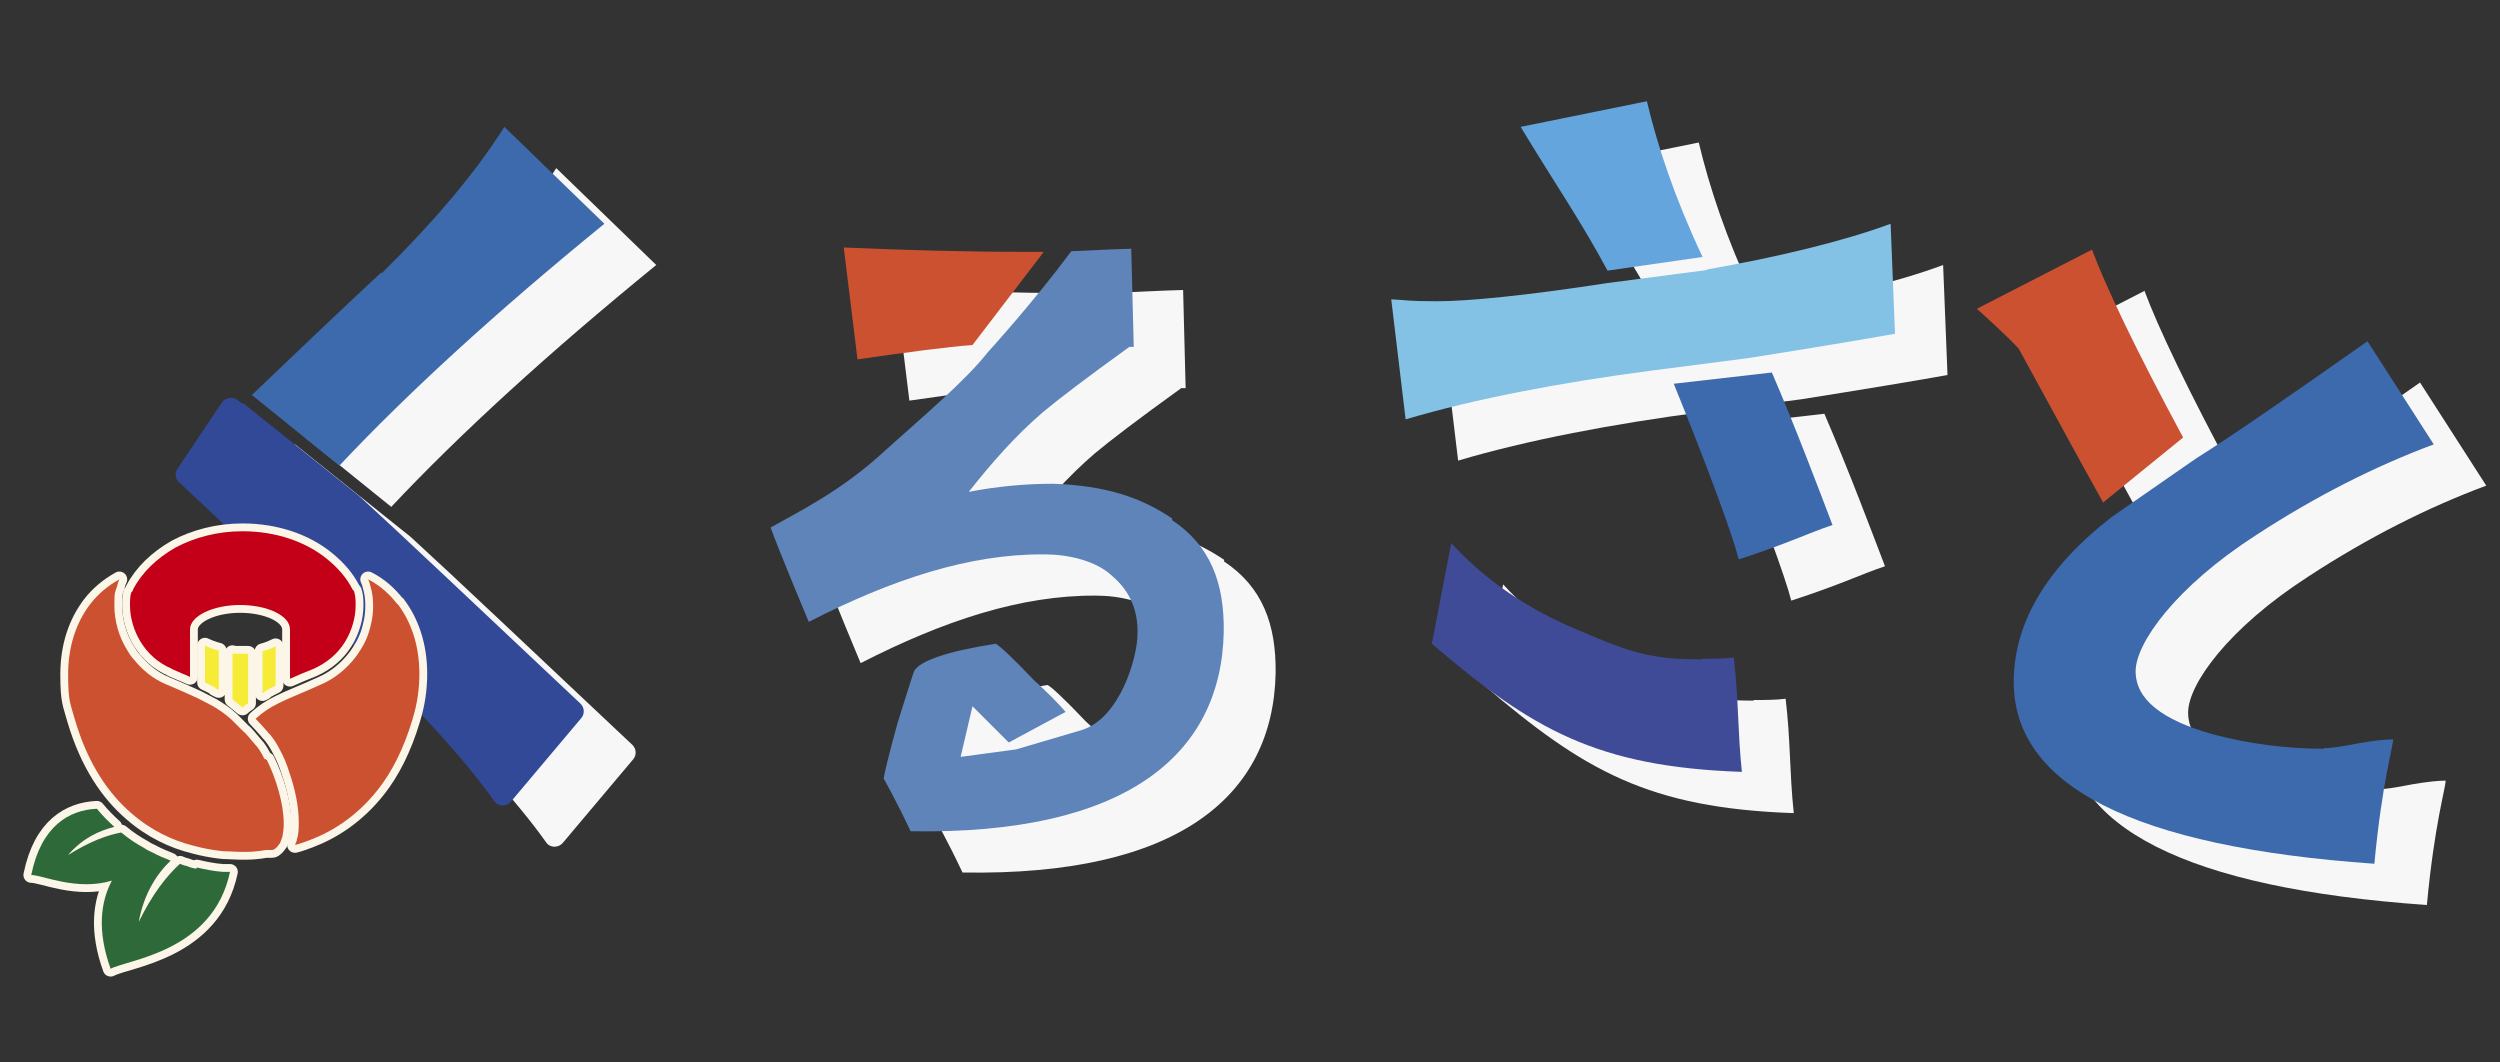 <?xml version="1.0" encoding="UTF-8"?>
<svg xmlns="http://www.w3.org/2000/svg" version="1.1" viewBox="0 0 400 170">
  <rect x="0" y="0" width="400" height="170" fill="#333333" stroke="none"/>
  <defs>
    <style>
      .cls-1 {
        fill: #5e84ba;
      }

      .cls-2 {
        fill: #83c2e4;
      }

      .cls-3 {
        fill: #404b98;
      }

      .cls-4, .cls-5 {
        fill: #c40018;
      }

      .cls-5, .cls-6, .cls-7, .cls-8 {
        stroke: #fcf6e8;
        stroke-linejoin: round;
        stroke-width: 2.5px;
      }

      .cls-9 {
        fill: #3d6aac;
      }

      .cls-6, .cls-10 {
        fill: #cc5131;
      }

      .cls-7, .cls-11 {
        fill: #2e693a;
      }

      .cls-8, .cls-12 {
        fill: #f6ec35;
      }

      .cls-13 {
        fill: #64a5dd;
      }

      .cls-14 {
        fill: #f7f7f7;
      }

      .cls-15 {
        fill: #324997;
      }
    </style>
  </defs>
  <!-- Generator: Adobe Illustrator 28.6.0, SVG Export Plug-In . SVG Version: 1.2.0 Build 709)  -->
  <g>
    <g id="_レイヤー_1">
      <g>
        <g>
          <g>
            <path class="cls-14" d="M65.7,85.9l-18.5-14.8s0,0-.1.1l-.8-.6c-.8-.6-1.9-.4-2.5.4l-7.1,10.6c-.5.7-.4,1.6.3,2.2,9,8.5,18.1,16.9,27.1,25.3,10.9,10.6,18.7,19.2,23.3,25.7.6.9,2,.9,2.7,0l11.2-13.3c.6-.7.5-1.7-.1-2.3-16.8-15.8-28.6-27-35.5-33.3Z"/>
            <path class="cls-14" d="M69.3,50.2c-7,6.5-13.9,13.1-20.7,19.6l14,11.3c11-11.7,25.1-24.6,42.4-38.7l-16-15.5c-4.6,7.3-11.1,15-19.6,23.4Z"/>
            <path class="cls-14" d="M163.9,61.8l11.4-14.9c-1.8,0-2.6,0-2.3,0-10.5,0-20.4-.3-29.7-.7l2.2,17.9c8.3-1.2,14.4-2,18.4-2.3Z"/>
            <path class="cls-14" d="M195.9,89.6c-5-3.4-10.6-5.3-19.1-5.6-4.3,0-8.9.4-13.5,1.3,3.7-4.7,7.5-9,11.8-12.7,2.5-2.1,7.1-5.6,13.9-10.5h.7l-.4-15.7c-3.9.1-7.1.3-9.6.4-6,8.1-13.3,16.1-13.3,16.1h0c-3.7,4.7-10.5,10.4-16.5,15.8-7,6.5-13.9,9.8-18.3,12.3,1.2,3.4,6.1,15.1,6.1,15.1,13.3-6.8,25.7-10.9,37.7-10.8,3.8,0,8.3,1,10.9,3.5,2.8,2.4,4.1,5.5,4,9.2,0,3.8-2.8,13.5-8.9,15.4l-10.5,3.1-8.9,1.2,1.9-8.1,7,7-1.2-1.2,9.1-4.9c-1.3-1.5-3-3.2-5.1-5.1-3.5-3.7-5.6-5.6-6.1-5.8-7.7,1.2-12,2.7-13,4.3-.1.1-1,3-2.7,8.4-1.5,5.5-2.2,8.4-2.2,8.9,0,0,1.8,3.1,4.3,8.4,34.3.6,49.7-12.1,50.1-31.9.1-7.8-2.1-13.8-8.3-17.9Z"/>
            <path class="cls-14" d="M281.5,49.8l-16,2.1c-13,2-22.2,2.9-27.2,2.9s-4.7-.2-7.3-.3l2.3,19.2c11.1-3.3,24.8-5.9,39.3-7.8l15.5-2c10.1-1.6,19.1-3.1,23.5-3.9l-.7-17.6c-7.5,2.8-18.4,5.4-29.3,7.3Z"/>
            <path class="cls-14" d="M280.7,47.7c-4.6-9.8-7.2-17.8-8.9-24.9l-20.2,4.1c5.5,9.1,9.8,15.3,13.9,23l15.3-2.2Z"/>
            <path class="cls-14" d="M276.2,68c5.7,14,9.5,24.5,10.4,28.1,8-2.6,11.1-4.2,15-5.5-2.3-6-5.7-15.1-9.7-24.4l-15.7,1.8Z"/>
            <path class="cls-14" d="M280.6,112.1c-8.3,0-11.4-1.1-19.6-4.6-8.3-3.4-15.2-8.2-20.5-14l-3.1,16.1c16,13.7,26.4,19.7,49.6,20.5-.7-6.7-.5-11.6-1.3-18.3-1.6.2-3.3.2-5.1.2Z"/>
            <path class="cls-14" d="M343.2,46.5l-18.5,9.5c4,3.6,6.2,5.8,6.7,6.4,5.8,10.6,10.2,18.7,13.5,24.6l12.8-10.4c-7.6-14.1-12.4-24.2-14.6-30.1Z"/>
            <path class="cls-14" d="M380.2,126.4c-6.1,0-12-.8-17.7-2.3-8.2-2.3-12.4-5.6-12.4-10.1s6.4-13.5,19.3-21.8c9.5-6.2,19-11,28.4-14.5l-10.6-16.5c-12.1,8.5-21.3,14.9-27.5,18.8l-13.4,9.3c-10.6,8.2-15.7,17.1-15.7,26.4,0,16.6,19.1,26.4,57.7,29.1,1.2-12.9,3-18.7,3-19.9-1.2,0-3.1.2-5.4.6-2.5.5-4.4.8-5.6.8Z"/>
          </g>
          <g>
            <path class="cls-15" d="M57.4,79.3l-18.5-14.8s0,0-.1.1l-.8-.6c-.8-.6-1.9-.4-2.5.4l-7.1,10.6c-.5.7-.4,1.6.3,2.2,9,8.5,18.1,16.9,27.1,25.3,10.9,10.6,18.7,19.2,23.3,25.7.6.9,2,.9,2.7,0l11.2-13.3c.6-.7.5-1.7-.1-2.3-16.8-15.8-28.6-27-35.5-33.3Z"/>
            <path class="cls-9" d="M61,43.6c-7,6.5-13.9,13.1-20.7,19.6l14,11.3c11-11.7,25.1-24.6,42.4-38.7l-16-15.5c-4.6,7.3-11.1,15-19.6,23.4Z"/>
            <path class="cls-10" d="M155.6,55.2l11.4-14.9c-1.8,0-2.6,0-2.3,0-10.5,0-20.4-.3-29.7-.7l2.2,17.9c8.3-1.2,14.4-2,18.4-2.3Z"/>
            <path class="cls-1" d="M187.6,83c-5-3.4-10.6-5.3-19.1-5.6-4.3,0-8.9.4-13.5,1.3,3.7-4.7,7.5-9,11.8-12.7,2.5-2.1,7.1-5.6,13.9-10.5h.7l-.4-15.7c-3.9.1-7.1.3-9.6.4-6,8.1-13.3,16.1-13.3,16.1h0c-3.7,4.7-10.5,10.4-16.5,15.8-7,6.5-13.9,9.8-18.3,12.3,1.2,3.4,6.1,15.1,6.1,15.1,13.3-6.8,25.7-10.9,37.7-10.8,3.8,0,8.3,1,10.9,3.5,2.8,2.4,4.1,5.5,4,9.2,0,3.8-2.8,13.5-8.9,15.4l-10.5,3.1-8.9,1.2,1.9-8.1,7,7-1.2-1.2,9.1-4.9c-1.3-1.5-3-3.2-5.1-5.1-3.5-3.7-5.6-5.6-6.1-5.8-7.7,1.2-12,2.7-13,4.3-.1.1-1,3-2.7,8.4-1.5,5.5-2.2,8.4-2.2,8.9,0,0,1.8,3.1,4.3,8.4,34.3.6,49.7-12.1,50.1-31.9.1-7.8-2.1-13.8-8.3-17.9Z"/>
            <path class="cls-2" d="M273.1,43.2l-16,2.1c-13,2-22.2,2.9-27.2,2.9s-4.7-.2-7.3-.3l2.3,19.2c11.1-3.3,24.8-5.9,39.3-7.8l15.5-2c10.1-1.6,19.1-3.1,23.5-3.9l-.7-17.6c-7.5,2.8-18.4,5.4-29.3,7.3Z"/>
            <path class="cls-13" d="M272.4,41.1c-4.6-9.8-7.2-17.8-8.9-24.9l-20.2,4.1c5.5,9.1,9.8,15.3,13.9,23l15.3-2.2Z"/>
            <path class="cls-9" d="M267.8,61.4c5.7,14,9.5,24.5,10.4,28.1,8-2.6,11.1-4.2,15-5.5-2.3-6-5.7-15.1-9.7-24.4l-15.7,1.8Z"/>
            <path class="cls-3" d="M272.3,105.5c-8.3,0-11.4-1.1-19.6-4.6-8.3-3.4-15.2-8.2-20.5-14l-3.1,16.1c16,13.7,26.4,19.7,49.6,20.5-.7-6.7-.5-11.6-1.3-18.3-1.6.2-3.3.2-5.1.2Z"/>
            <path class="cls-10" d="M334.8,39.9l-18.5,9.5c4,3.6,6.2,5.8,6.7,6.4,5.8,10.6,10.2,18.7,13.5,24.6l12.8-10.4c-7.6-14.1-12.4-24.2-14.6-30.1Z"/>
            <path class="cls-9" d="M371.8,119.8c-6.1,0-12-.8-17.7-2.3-8.2-2.3-12.4-5.6-12.4-10.1s6.4-13.5,19.3-21.8c9.5-6.2,19-11,28.4-14.5l-10.6-16.5c-12.1,8.5-21.3,14.9-27.5,18.8l-13.4,9.3c-10.6,8.2-15.7,17.1-15.7,26.4,0,16.6,19.1,26.4,57.7,29.1,1.2-12.9,3-18.7,3-19.9-1.2,0-3.1.2-5.4.6-2.5.5-4.4.8-5.6.8Z"/>
          </g>
        </g>
        <g>
          <g>
            <path class="cls-8" d="M34.4,110.1c.2.1.4.2.6.3v-6.3c-.8-.2-1.6-.5-2.2-.8v5.9c.6.3,1.1.5,1.6.8Z"/>
            <path class="cls-8" d="M42.4,110.6c.5-.3,1.1-.6,1.7-.9v-6.3c-.6.3-1.3.6-2.1.8v6.7c.1,0,.3-.2.4-.2Z"/>
            <path class="cls-5" d="M27.4,107c1.1.5,2.1.9,3,1.3v-7.6c0-2.1,3.6-3.9,8-3.9s8,1.7,8,3.9v7.9c1.1-.5,2.3-1,3.8-1.6,2.2-1,3.9-2.5,5-4.3,1.1-1.8,1.7-3.9,1.7-5.8,0-.7,0-1.4-.2-2.1,0-.2-.2-.4-.3-.5-.9-1.8-2.3-3.4-4-4.8-3.4-2.8-8.2-4.5-13.6-4.5-4,0-7.7,1-10.7,2.6-3,1.7-5.4,4-6.8,6.7,0,.2-.2.4-.3.5-.2.6-.2,1.3-.2,2.1,0,1.9.6,4,1.7,5.8,1.1,1.8,2.8,3.4,5,4.3Z"/>
            <path class="cls-8" d="M37.2,104.5v7.4c.5.4,1,.8,1.6,1.3,0,0,0,0,0,0,.3-.3.6-.5.9-.7v-7.9c-.4,0-.8,0-1.3,0-.4,0-.8,0-1.2,0Z"/>
            <path class="cls-6" d="M63.6,96.7c-1.3-1.7-2.9-3.1-4.7-4,.2.4.3.8.4,1.2.3,1,.4,2,.4,3s-.1,2.1-.4,3.2c-.3,1.4-.9,2.8-1.7,4-.3.5-.6.9-1,1.4,0,0,0,0,0,0-1.3,1.6-3.1,3.1-5.2,4-3.1,1.4-5.2,2.2-6.8,3-1.4.7-2.5,1.4-3.7,2.5,0,0,0,0,0,0,.6.6,1.3,1.4,2,2.2,0,0,.1.2.2.2.6.7,1.2,1.6,1.7,2.6.6,1.1,1.1,2.3,1.5,3.6.9,2.6,1.5,5.4,1.5,7.9,0,1,0,1.9-.3,2.8,0,.3-.2.6-.3.9.8-.2,1.6-.5,2.4-.8,3.7-1.4,7.6-3.9,10.9-8.1,2.2-2.8,4.1-6.5,5.5-11.2.8-2.6,1.1-5,1.1-7.3,0-4.5-1.3-8.3-3.5-11.2Z"/>
            <path class="cls-6" d="M42.3,121.4c-.5-1-1-1.8-1.5-2.3-.4-.5-.8-.9-1.1-1.3-.3-.3-.5-.6-.8-.8-.7-.7-1.3-1.3-1.9-1.9,0,0,0,0,0,0,0,0,0,0,0,0-1-.9-1.9-1.5-2.9-2.1-.7-.4-1.6-.8-2.5-1.3-1.3-.6-2.9-1.3-5-2.2-2.2-.9-3.9-2.4-5.2-4,0,0,0,0,0,0-.4-.4-.7-.9-1-1.4-1.4-2.2-2.1-4.8-2.1-7.2s.1-2,.4-3c.1-.4.2-.8.4-1.2-1.8,1-3.4,2.3-4.7,4-2.2,2.9-3.5,6.7-3.5,11.2s.4,4.7,1.1,7.3c2.1,7.1,5.4,11.8,9,14.9,3.2,2.8,6.7,4.4,9.9,5.2.4.1.8.2,1.2.3,1.3.3,2.6.5,3.7.6.9,0,1.8.1,2.6.1s.5,0,.8,0c2,0,3.3-.3,3.3-.3,0,0,.2,0,.3,0,.3,0,.5,0,.7,0,.2,0,.4-.1.5-.2.3-.2.5-.5.8-.9.1-.3.3-.7.4-1.1.1-.6.2-1.2.2-2,0-1.6-.3-3.4-.8-5.2-.5-1.8-1.2-3.6-1.9-5Z"/>
            <path class="cls-7" d="M31.4,139c-.5-.1-1-.2-1.4-.4-.4-.1-.8-.2-1.2-.4-2.1,1.9-4.4,4.8-6.6,9.3.8-4.4,2.8-7.6,5.1-9.8-1-.4-2-.8-2.9-1.3-.4-.2-.9-.4-1.3-.7-1.3-.7-2.5-1.5-3.7-2.5-2.2.4-5,1.4-8.5,3.6,2.3-2.7,5-3.9,7.4-4.5-1-.9-1.9-1.8-2.8-2.9-4.4.2-8.9,2.7-10.5,10.6,1.8,0,7.3,2.6,12.9.9-1.8,3.4-2.4,8-.2,14.1,2.8-1.5,16.4-2.7,19.1-15.5-.4,0-.7,0-1.1,0-1.5-.1-2.9-.4-4.2-.7Z"/>
          </g>
          <g>
            <path class="cls-12" d="M34.4,110.1c.2.1.4.2.6.3v-6.3c-.8-.2-1.6-.5-2.2-.8v5.9c.6.3,1.1.5,1.6.8Z"/>
            <path class="cls-12" d="M42.4,110.6c.5-.3,1.1-.6,1.7-.9v-6.3c-.6.3-1.3.6-2.1.8v6.7c.1,0,.3-.2.4-.2Z"/>
            <path class="cls-4" d="M27.4,107c1.1.5,2.1.9,3,1.3v-7.6c0-2.1,3.6-3.9,8-3.9s8,1.7,8,3.9v7.9c1.1-.5,2.3-1,3.8-1.6,2.2-1,3.9-2.5,5-4.3,1.1-1.8,1.7-3.9,1.7-5.8,0-.7,0-1.4-.2-2.1,0-.2-.2-.4-.3-.5-.9-1.8-2.3-3.4-4-4.8-3.4-2.8-8.2-4.5-13.6-4.5-4,0-7.7,1-10.7,2.6-3,1.7-5.4,4-6.8,6.7,0,.2-.2.4-.3.5-.2.6-.2,1.3-.2,2.1,0,1.9.6,4,1.7,5.8,1.1,1.8,2.8,3.4,5,4.3Z"/>
            <path class="cls-12" d="M37.2,104.5v7.4c.5.4,1,.8,1.6,1.3,0,0,0,0,0,0,.3-.3.6-.5.9-.7v-7.9c-.4,0-.8,0-1.3,0-.4,0-.8,0-1.2,0Z"/>
            <path class="cls-10" d="M63.6,96.7c-1.3-1.7-2.9-3.1-4.7-4,.2.4.3.8.4,1.2.3,1,.4,2,.4,3s-.1,2.1-.4,3.2c-.3,1.4-.9,2.8-1.7,4-.3.5-.6.9-1,1.4,0,0,0,0,0,0-1.3,1.6-3.1,3.1-5.2,4-3.1,1.4-5.2,2.2-6.8,3-1.4.7-2.5,1.4-3.7,2.5,0,0,0,0,0,0,.6.6,1.3,1.4,2,2.2,0,0,.1.2.2.2.6.7,1.2,1.6,1.7,2.6.6,1.1,1.1,2.3,1.5,3.6.9,2.6,1.5,5.4,1.5,7.9,0,1,0,1.9-.3,2.8,0,.3-.2.6-.3.9.8-.2,1.6-.5,2.4-.8,3.7-1.4,7.6-3.9,10.9-8.1,2.2-2.8,4.1-6.5,5.5-11.2.8-2.6,1.1-5,1.1-7.3,0-4.5-1.3-8.3-3.5-11.2Z"/>
            <path class="cls-10" d="M42.3,121.4c-.5-1-1-1.8-1.5-2.3-.4-.5-.8-.9-1.1-1.3-.3-.3-.5-.6-.8-.8-.7-.7-1.3-1.3-1.9-1.9,0,0,0,0,0,0,0,0,0,0,0,0-1-.9-1.9-1.5-2.9-2.1-.7-.4-1.6-.8-2.5-1.3-1.3-.6-2.9-1.3-5-2.2-2.2-.9-3.9-2.4-5.2-4,0,0,0,0,0,0-.4-.4-.7-.9-1-1.4-1.4-2.2-2.1-4.8-2.1-7.2s.1-2,.4-3c.1-.4.2-.8.4-1.2-1.8,1-3.4,2.3-4.7,4-2.2,2.9-3.5,6.7-3.5,11.2s.4,4.7,1.1,7.3c2.1,7.1,5.4,11.8,9,14.9,3.2,2.8,6.7,4.4,9.9,5.2.4.1.8.2,1.2.3,1.3.3,2.6.5,3.7.6.9,0,1.8.1,2.6.1s.5,0,.8,0c2,0,3.3-.3,3.3-.3,0,0,.2,0,.3,0,.3,0,.5,0,.7,0,.2,0,.4-.1.5-.2.3-.2.5-.5.8-.9.1-.3.3-.7.4-1.1.1-.6.2-1.2.2-2,0-1.6-.3-3.4-.8-5.2-.5-1.8-1.2-3.6-1.9-5Z"/>
            <path class="cls-11" d="M31.4,139c-.5-.1-1-.2-1.4-.4-.4-.1-.8-.2-1.2-.4-2.1,1.9-4.4,4.8-6.6,9.3.8-4.4,2.8-7.6,5.1-9.8-1-.4-2-.8-2.9-1.3-.4-.2-.9-.4-1.3-.7-1.3-.7-2.5-1.5-3.7-2.5-2.2.4-5,1.4-8.5,3.6,2.3-2.7,5-3.9,7.4-4.5-1-.9-1.9-1.8-2.8-2.9-4.4.2-8.9,2.7-10.5,10.6,1.8,0,7.3,2.6,12.9.9-1.8,3.4-2.4,8-.2,14.1,2.8-1.5,16.4-2.7,19.1-15.5-.4,0-.7,0-1.1,0-1.5-.1-2.9-.4-4.2-.7Z"/>
          </g>
        </g>
      </g>
    </g>
  </g>
</svg>